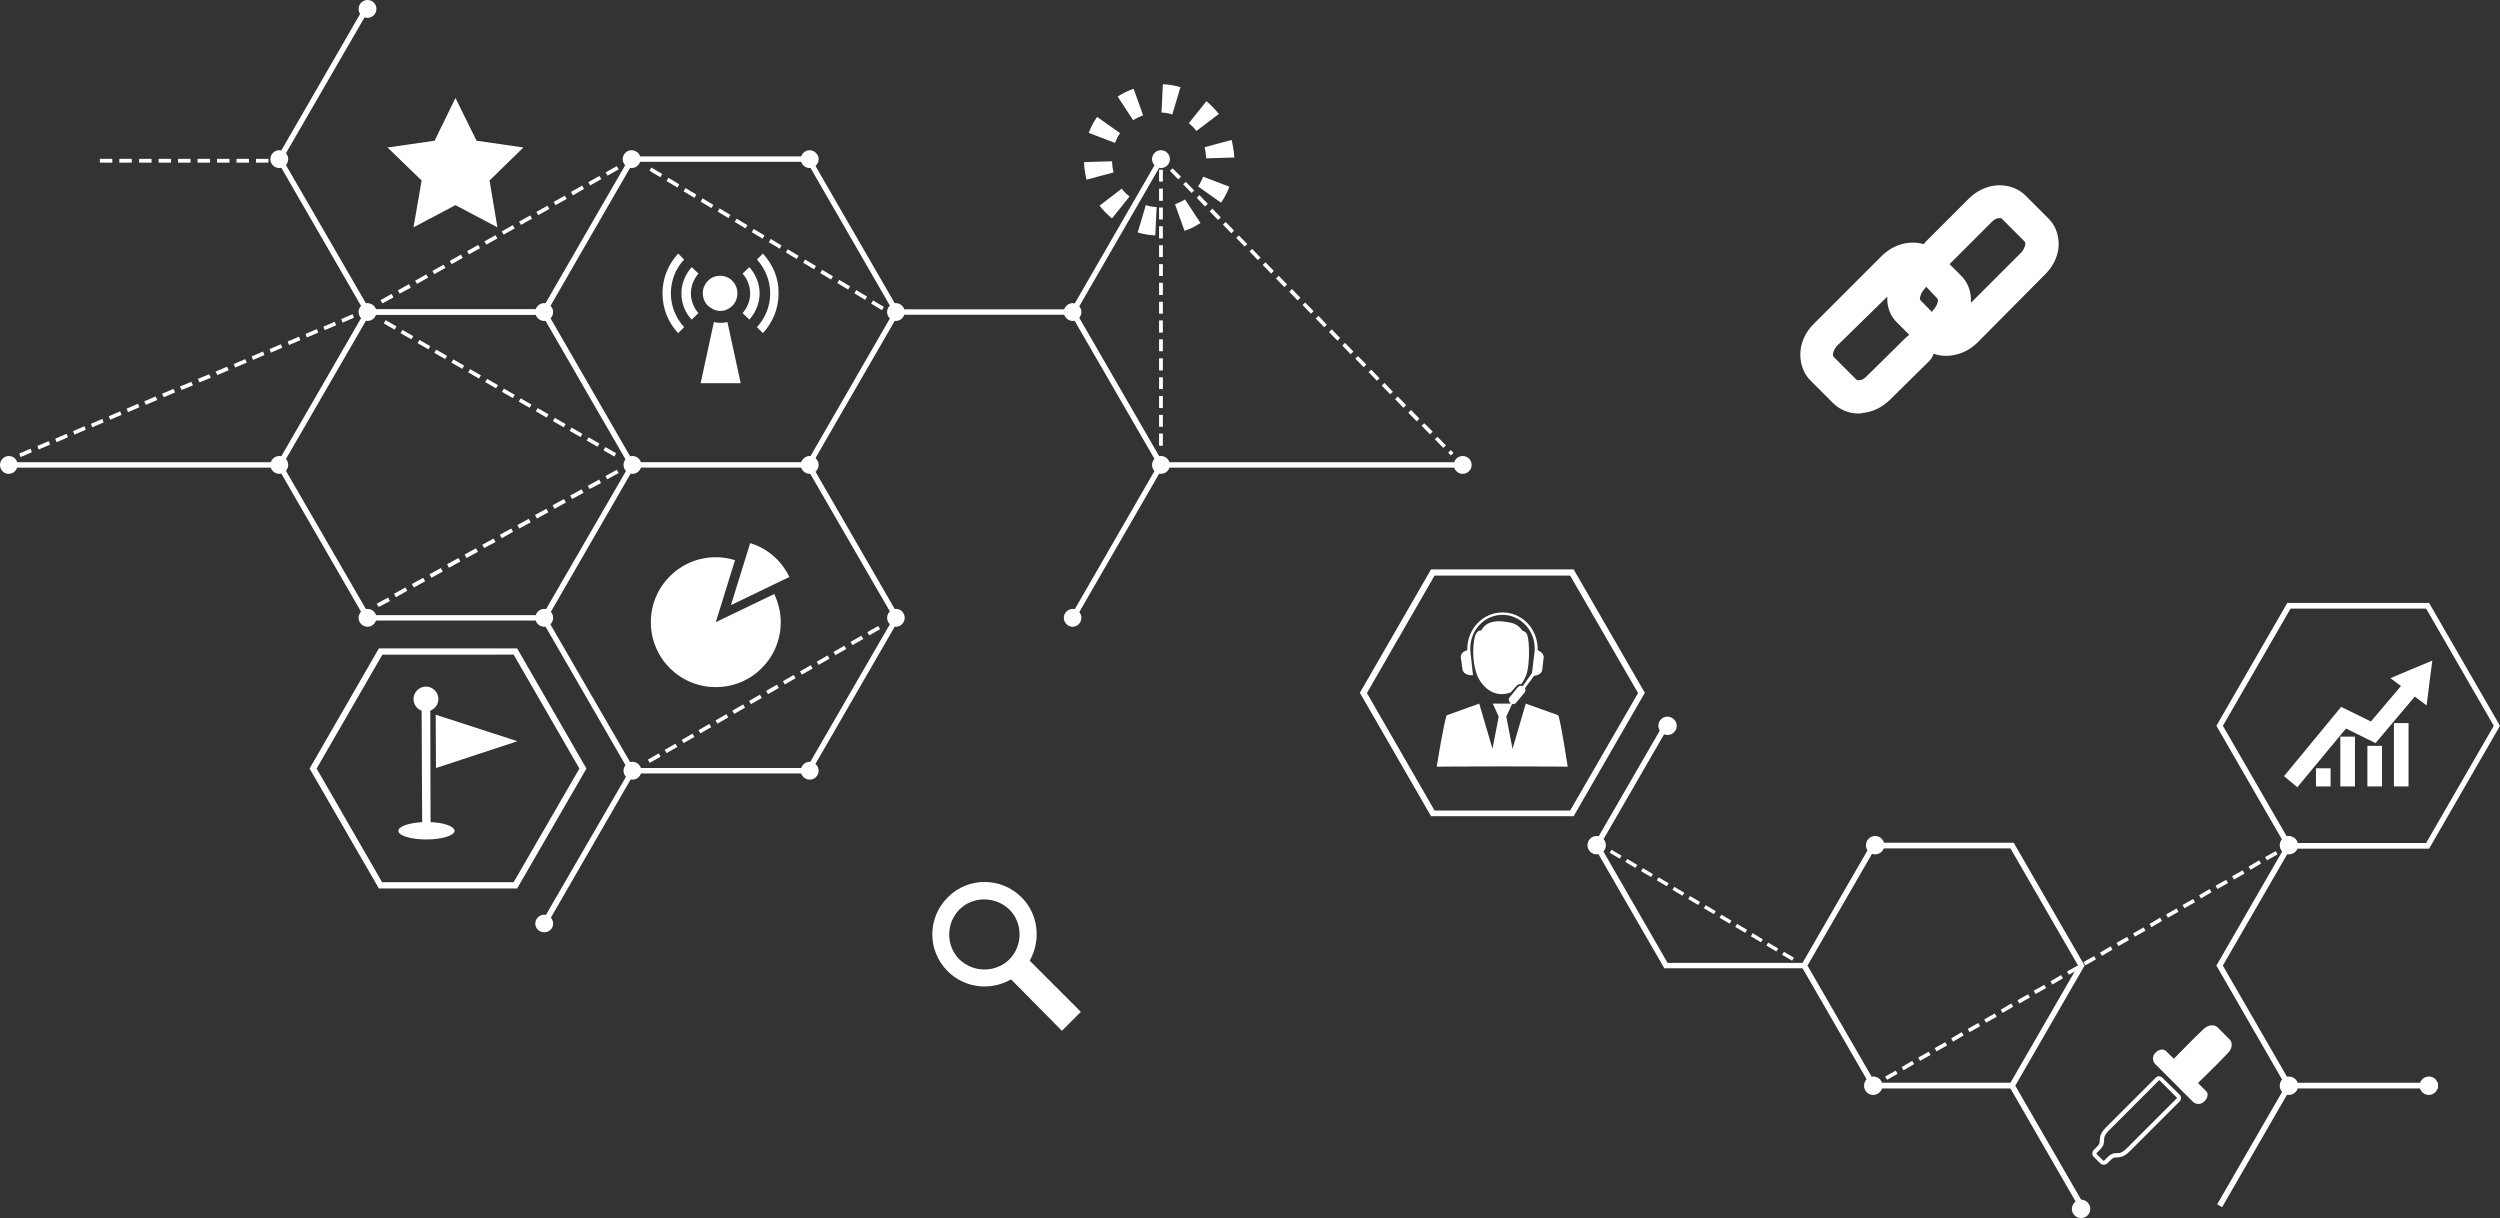 <?xml version="1.0" encoding="utf-8"?>
<!-- Generator: Adobe Illustrator 23.0.1, SVG Export Plug-In . SVG Version: 6.00 Build 0)  -->
<svg version="1.1" id="Layer_1" xmlns="http://www.w3.org/2000/svg" xmlns:xlink="http://www.w3.org/1999/xlink" x="0px" y="0px"
	 viewBox="0 0 923.8 450.1" style="enable-background:new 0 0 923.8 450.1;" xml:space="preserve">
<rect x="0" y="0" width="923.8" height="450.1" fill="#333333" stroke="none"/>
<style type="text/css">
	.st0{fill:#FFFFFF;}
</style>
<polygon class="st0" points="666.8,357.8 615,357.8 588.8,312.4 614.7,267.6 616.5,268.6 591.2,312.4 616.2,355.8 666.8,355.8 "/>
<path class="st0" d="M744.1,402.2h-52.4l-26.2-45.4l26.2-45.4h52.4l26.2,45.4L744.1,402.2z M692.9,400.1L692.9,400.1h50l25-43.3
	l-25-43.3h-50l-25,43.3L692.9,400.1z"/>
<polygon class="st0" points="768.2,446.1 742.6,401.7 744.4,400.7 770,445 "/>
<polygon class="st0" points="821.1,446.1 819.3,445 844.6,401.2 819,356.8 820.8,355.8 847,401.2 "/>
<polygon class="st0" points="820.8,357.8 819,356.8 844.9,311.9 846.7,313 "/>
<polygon class="st0" points="900.9,402.2 845.8,402.2 845.8,400.1 900.9,400.1 "/>
<path class="st0" d="M580.2,212.7l25.1,43.4l-25.1,43.4h-50.1l-25-43.4l25-43.4L580.2,212.7L580.2,212.7z M581.5,210.4L581.5,210.4
	h-52.7L502.5,256l26.3,45.6h52.7l26.3-45.6L581.5,210.4z"/>
<path class="st0" d="M696.3,312.3c0,1.9-1.5,3.4-3.4,3.4s-3.4-1.5-3.4-3.4c0-1.8,1.5-3.4,3.4-3.4S696.3,310.5,696.3,312.3z"/>
<path class="st0" d="M849.2,312.3c0,1.9-1.5,3.4-3.4,3.4s-3.4-1.5-3.4-3.4c0-1.8,1.5-3.4,3.4-3.4C847.7,309,849.2,310.5,849.2,312.3
	z"/>
<path class="st0" d="M772.4,446.7c0,1.9-1.5,3.4-3.4,3.4s-3.4-1.5-3.4-3.4c0-1.8,1.5-3.4,3.4-3.4S772.4,444.9,772.4,446.7z"/>
<path class="st0" d="M695.6,401.2c0,1.8-1.5,3.4-3.4,3.4s-3.4-1.5-3.4-3.4s1.5-3.4,3.4-3.4C694.1,397.8,695.6,399.3,695.6,401.2z"/>
<path class="st0" d="M900.9,401.2c0,1.8-1.5,3.4-3.4,3.4s-3.4-1.5-3.4-3.4s1.5-3.4,3.4-3.4C899.5,397.8,900.9,399.3,900.9,401.2z"/>
<path class="st0" d="M849.2,401.2c0,1.8-1.5,3.4-3.4,3.4s-3.4-1.5-3.4-3.4s1.5-3.4,3.4-3.4C847.7,397.8,849.2,399.3,849.2,401.2z"/>
<path class="st0" d="M593.4,312.3c0,1.9-1.5,3.4-3.4,3.4s-3.4-1.5-3.4-3.4c0-1.8,1.5-3.4,3.4-3.4S593.4,310.5,593.4,312.3z"/>
<path class="st0" d="M619.6,268.2c0,1.8-1.5,3.4-3.4,3.4c-1.8,0-3.4-1.5-3.4-3.4s1.5-3.4,3.4-3.4
	C618.1,264.9,619.6,266.4,619.6,268.2z"/>
<path class="st0" d="M227,168.7l-4-2.3l0.7-1.2l4,2.3L227,168.7z M220.8,165.1L220.8,165.1l-4-2.3l0.7-1.2l4,2.3L220.8,165.1z
	 M214.5,161.5L214.5,161.5l-4-2.3l0.7-1.2l4,2.3L214.5,161.5z M208.3,157.9L208.3,157.9l-4-2.3l0.7-1.2l4,2.3L208.3,157.9z
	 M202,154.3L202,154.3l-4-2.3l0.7-1.2l4,2.3L202,154.3z M195.7,150.7L195.7,150.7l-4-2.3l0.7-1.2l4,2.3L195.7,150.7z M189.5,147.1
	L189.5,147.1l-4-2.3l0.7-1.2l4,2.3L189.5,147.1z M183.3,143.5L183.3,143.5l-4-2.3l0.7-1.2l4,2.3L183.3,143.5z M177,139.9L177,139.9
	l-4-2.3l0.7-1.2l4,2.3L177,139.9z M170.8,136.3L170.8,136.3l-4-2.3l0.7-1.2l4,2.3L170.8,136.3z M164.5,132.7L164.5,132.7l-4-2.3
	l0.7-1.2l4,2.3L164.5,132.7z M158.3,129.1L158.3,129.1l-4-2.3l0.7-1.2l4,2.3L158.3,129.1z M152,125.4L152,125.4l-4-2.3l0.7-1.2
	l4,2.3L152,125.4z M145.8,121.8L145.8,121.8l-4-2.3l0.7-1.2l4,2.3L145.8,121.8z"/>
<path class="st0" d="M240.1,281.9l-0.7-1.2l4-2.3l0.7,1.2L240.1,281.9z M246.3,278.3L246.3,278.3l-0.7-1.2l4-2.3l0.7,1.2
	L246.3,278.3z M252.6,274.6L252.6,274.6l-0.7-1.2l4-2.3l0.7,1.2L252.6,274.6z M258.8,271L258.8,271l-0.7-1.2l4-2.3l0.7,1.2
	L258.8,271z M265.1,267.4L265.1,267.4l-0.7-1.2l4-2.3l0.7,1.2L265.1,267.4z M271.3,263.8L271.3,263.8l-0.7-1.2l4-2.3l0.7,1.2
	L271.3,263.8z M277.5,260.2L277.5,260.2l-0.7-1.2l4-2.3l0.7,1.2L277.5,260.2z M283.8,256.5L283.8,256.5l-0.7-1.2l4-2.3l0.7,1.2
	L283.8,256.5z M290,252.9L290,252.9l-0.7-1.2l4-2.3l0.7,1.2L290,252.9z M296.3,249.3L296.3,249.3l-0.7-1.2l4-2.3l0.7,1.2
	L296.3,249.3z M302.5,245.7L302.5,245.7l-0.7-1.2l4-2.3l0.7,1.2L302.5,245.7z M308.7,242.1L308.7,242.1l-0.7-1.2l4-2.3l0.7,1.2
	L308.7,242.1z M315,238.4L315,238.4l-0.7-1.2l4-2.3l0.7,1.2L315,238.4z M321.2,234.8L321.2,234.8l-0.7-1.2l4-2.3l0.7,1.2
	L321.2,234.8z"/>
<path class="st0" d="M7.6,168.9l-0.5-1.3l4.2-1.8l0.5,1.3L7.6,168.9z M14.3,166.1L14.3,166.1l-0.5-1.3L18,163l0.5,1.3L14.3,166.1z
	 M20.9,163.4L20.9,163.4l-0.5-1.3l4.2-1.8l0.5,1.3L20.9,163.4z M27.5,160.6L27.5,160.6l-0.5-1.3l4.2-1.8l0.5,1.3L27.5,160.6z
	 M34.1,157.9L34.1,157.9l-0.5-1.3l4.2-1.8l0.5,1.3L34.1,157.9z M40.7,155.1L40.7,155.1l-0.5-1.3l4.2-1.8l0.5,1.3L40.7,155.1z
	 M47.3,152.3L47.3,152.3l-0.5-1.3l4.2-1.8l0.5,1.3L47.3,152.3z M53.9,149.6L53.9,149.6l-0.6-1.3l4.2-1.8l0.6,1.3L53.9,149.6z
	 M60.5,146.8L60.5,146.8l-0.6-1.3l4.2-1.8l0.6,1.3L60.5,146.8z M67.1,144.1L67.1,144.1l-0.6-1.3l4.2-1.7l0.6,1.3L67.1,144.1z
	 M73.7,141.3L73.7,141.3l-0.6-1.3l4.2-1.7l0.6,1.3L73.7,141.3z M80.3,138.6L80.3,138.6l-0.6-1.3l4.2-1.8l0.6,1.3L80.3,138.6z
	 M86.9,135.8L86.9,135.8l-0.5-1.3l4.2-1.8l0.6,1.3L86.9,135.8z M93.5,133L93.5,133l-0.5-1.3l4.2-1.8l0.5,1.3L93.5,133z M100.1,130.3
	L100.1,130.3l-0.5-1.3l4.2-1.8l0.5,1.3L100.1,130.3z M106.8,127.5L106.8,127.5l-0.5-1.3l4.2-1.8l0.5,1.3L106.8,127.5z M113.4,124.7
	L113.4,124.7l-0.5-1.3l4.2-1.8l0.5,1.3L113.4,124.7z M120,122L120,122l-0.5-1.3l4.2-1.8l0.5,1.3L120,122z M126.6,119.2L126.6,119.2
	l-0.5-1.3l4.2-1.8l0.5,1.3L126.6,119.2z M325.9,114.6L325.9,114.6l-4-2.4l0.7-1.2l4,2.4L325.9,114.6z M141.3,112.1L141.3,112.1
	l-0.7-1.2l4.1-2.3l0.7,1.3L141.3,112.1z M319.7,110.8L319.7,110.8l-4-2.4l0.7-1.2l4,2.4L319.7,110.8z M147.7,108.5L147.7,108.5
	l-0.7-1.2l4.1-2.3l0.7,1.3L147.7,108.5z M313.4,107L313.4,107l-4-2.4l0.7-1.2l4,2.4L313.4,107z M154.1,104.9L154.1,104.9l-0.7-1.2
	l4.1-2.3l0.7,1.2L154.1,104.9z M307.1,103.3L307.1,103.3l-4-2.4l0.7-1.2l4,2.4L307.1,103.3z M160.5,101.3L160.5,101.3l-0.7-1.2
	l4.1-2.3l0.7,1.2L160.5,101.3z M300.8,99.5L300.8,99.5l-4-2.4l0.7-1.2l4,2.4L300.8,99.5z M166.9,97.6L166.9,97.6l-0.7-1.2l4.1-2.3
	l0.7,1.2L166.9,97.6z M294.4,95.7L294.4,95.7l-4-2.4l0.7-1.2l4,2.4L294.4,95.7z M173.3,94L173.3,94l-0.7-1.2l4.1-2.3l0.7,1.2
	L173.3,94z M288.1,91.9L288.1,91.9l-4-2.4l0.7-1.2l4,2.4L288.1,91.9z M179.7,90.4L179.7,90.4l-0.7-1.2l4.1-2.3l0.7,1.2L179.7,90.4z
	 M281.8,88.2L281.8,88.2l-4-2.4l0.7-1.2l4,2.4L281.8,88.2z M186.1,86.7L186.1,86.7l-0.7-1.2l4.1-2.3l0.7,1.2L186.1,86.7z
	 M275.5,84.4L275.5,84.4l-4-2.4l0.7-1.2l4,2.4L275.5,84.4z M192.5,83.1L192.5,83.1l-0.7-1.2l4.1-2.3l0.7,1.2L192.5,83.1z
	 M269.2,80.6L269.2,80.6l-4-2.4l0.7-1.2l4,2.4L269.2,80.6z M198.9,79.5L198.9,79.5l-0.7-1.2l4.1-2.3l0.7,1.2L198.9,79.5z
	 M262.9,76.9L262.9,76.9l-4-2.4l0.7-1.2l4,2.4L262.9,76.9z M205.3,75.8L205.3,75.8l-0.7-1.2l4.1-2.3l0.7,1.2L205.3,75.8z
	 M256.6,73.1L256.6,73.1l-4-2.4l0.7-1.2l4,2.4L256.6,73.1z M211.7,72.2L211.7,72.2l-0.7-1.3l4.1-2.3l0.7,1.2L211.7,72.2z
	 M250.3,69.3L250.3,69.3l-4-2.4l0.7-1.2l4,2.4L250.3,69.3z M218.1,68.5L218.1,68.5l-0.7-1.2l4.1-2.3l0.7,1.2L218.1,68.5z M244,65.5
	L244,65.5l-4-2.4l0.7-1.2l4,2.4L244,65.5z M224.5,64.9L224.5,64.9l-0.7-1.2l4.1-2.3l0.7,1.2L224.5,64.9z"/>
<path class="st0" d="M428.3,57.1v3.1h1.2l1.1,1.1l1-1L428.3,57.1z M433.3,62.2L433.3,62.2l-1,0.9l3.1,3.2l1-1L433.3,62.2z
	 M429.7,62.7L429.7,62.7h-1.4v4.4h1.4V62.7z M438.2,67.2L438.2,67.2l-1,0.9l3.1,3.2l1-0.9L438.2,67.2z M429.7,69.7L429.7,69.7h-1.4
	v4.5h1.4V69.7z M443.2,72.1L443.2,72.1l-1,1l3.1,3.2l1-1L443.2,72.1z M429.7,76.7L429.7,76.7h-1.4v4.4h1.4V76.7z M448,77.1L448,77.1
	l-1,1l3.1,3.2l1-1L448,77.1z M452.9,82L452.9,82l-1,1l3.1,3.2l1-1L452.9,82z M429.7,83.6L429.7,83.6h-1.4v4.5h1.4V83.6z M457.8,87
	L457.8,87l-1,0.9l3.1,3.2l1-0.9L457.8,87z M429.7,90.6L429.7,90.6h-1.4V95h1.4V90.6z M462.7,92L462.7,92l-1,0.9l3.1,3.2l1-0.9
	L462.7,92z M467.6,96.9L467.6,96.9l-1,1l3.1,3.2l1-1L467.6,96.9z M429.7,97.6L429.7,97.6h-1.4v4.4h1.4V97.6z M472.5,101.9
	L472.5,101.9l-1,1l3.1,3.2l1-1L472.5,101.9z M429.7,104.5L429.7,104.5h-1.4v4.5h1.4V104.5z M477.4,106.8L477.4,106.8l-1,1l3.1,3.2
	l1-1L477.4,106.8z M429.7,111.5L429.7,111.5h-1.4v4.4h1.4V111.5z M482.3,111.8L482.3,111.8l-1,0.9l3.1,3.2l1-0.9L482.3,111.8z
	 M487.2,116.7L487.2,116.7l-1,1l3.1,3.2l1-0.9L487.2,116.7z M429.7,118.4L429.7,118.4h-1.4v4.5h1.4V118.4z M492.1,121.7L492.1,121.7
	l-1,1l3.1,3.2l1-1L492.1,121.7z M429.7,125.4L429.7,125.4h-1.4v4.4h1.4V125.4z M497,126.7L497,126.7l-1,1l3.1,3.2l1-1L497,126.7z
	 M501.8,131.6L501.8,131.6l-1,0.9l3.1,3.2l1-1L501.8,131.6z M429.7,132.4L429.7,132.4h-1.4v4.5h1.4V132.4z M506.7,136.6L506.7,136.6
	l-1,0.9l3.1,3.2l1-0.9L506.7,136.6z M429.7,139.4L429.7,139.4h-1.4v4.4h1.4V139.4z M511.6,141.5L511.6,141.5l-1,1l3.1,3.2l1-0.9
	L511.6,141.5z M429.7,146.3L429.7,146.3h-1.4v4.5h1.4V146.3z M516.5,146.5L516.5,146.5l-1,1l3.1,3.2l1-1L516.5,146.5z M521.4,151.5
	L521.4,151.5l-1,1l3.1,3.2l1-1L521.4,151.5z M429.7,153.3L429.7,153.3h-1.4v4.4h1.4V153.3z M526.3,156.4L526.3,156.4l-1,0.9l3.1,3.2
	l1-1L526.3,156.4z M429.7,160.2L429.7,160.2h-1.4v4.5h1.4V160.2z M531.2,161.4L531.2,161.4l-1,0.9l3.1,3.2l1-0.9L531.2,161.4z
	 M536.1,166.3L536.1,166.3l-1,1l1,1l1-0.9L536.1,166.3z"/>
<path class="st0" d="M99.2,60.1h-4.6v-1.4h4.6V60.1z M92,60.1L92,60.1h-4.6v-1.4H92V60.1z M84.8,60.1L84.8,60.1h-4.6v-1.4h4.6V60.1z
	 M77.6,60.1L77.6,60.1H73v-1.4h4.6V60.1z M70.4,60.1L70.4,60.1h-4.6v-1.4h4.6V60.1z M63.2,60.1L63.2,60.1h-4.6v-1.4h4.6V60.1z
	 M56,60.1L56,60.1h-4.6v-1.4H56V60.1z M48.7,60.1L48.7,60.1h-4.6v-1.4h4.6V60.1z M41.5,60.1L41.5,60.1h-4.6v-1.4h4.6V60.1z"/>
<path class="st0" d="M139.9,224.3l-0.7-1.2l4.2-2.3l0.7,1.3L139.9,224.3z M146.3,220.7L146.3,220.7l-0.7-1.3l4.2-2.3l0.7,1.2
	L146.3,220.7z M152.9,217.1L152.9,217.1l-0.7-1.3l4.2-2.3l0.7,1.3L152.9,217.1z M159.4,213.5L159.4,213.5l-0.7-1.3l4.2-2.3l0.7,1.3
	L159.4,213.5z M165.9,209.8L165.9,209.8l-0.7-1.3l4.2-2.3l0.7,1.3L165.9,209.8z M172.4,206.2L172.4,206.2l-0.7-1.3l4.2-2.3l0.7,1.3
	L172.4,206.2z M178.9,202.5L178.9,202.5l-0.7-1.2l4.2-2.3l0.7,1.3L178.9,202.5z M185.4,198.9L185.4,198.9l-0.7-1.3l4.2-2.3l0.7,1.2
	L185.4,198.9z M191.9,195.3L191.9,195.3l-0.7-1.3l4.2-2.3l0.7,1.3L191.9,195.3z M198.4,191.6L198.4,191.6l-0.7-1.3l4.2-2.3l0.7,1.3
	L198.4,191.6z M204.9,188L204.9,188l-0.7-1.3l4.2-2.3l0.7,1.3L204.9,188z M211.4,184.4L211.4,184.4l-0.7-1.3l4.2-2.3l0.7,1.3
	L211.4,184.4z M217.9,180.7L217.9,180.7l-0.7-1.2l4.2-2.3l0.7,1.3L217.9,180.7z M224.4,177.1L224.4,177.1l-0.7-1.2l4.2-2.3l0.7,1.2
	L224.4,177.1z"/>
<polygon class="st0" points="201.1,116.3 135.3,116.3 102.1,58.8 135,1.8 136.8,2.8 104.4,58.8 136.5,114.3 201.1,114.3 "/>
<polygon class="st0" points="202,341.8 200.2,340.7 232.9,284.3 234.6,285.3 "/>
<path class="st0" d="M299.3,172.8h-66.4l-33.2-57.5l33.2-57.5h66.4l33.2,57.5L299.3,172.8z M234.1,170.8L234.1,170.8h64.1l32-55.5
	l-32-55.5h-64.1l-32,55.5L234.1,170.8z"/>
<polygon class="st0" points="299.3,285.8 232.9,285.8 200,228.8 201.7,227.8 234.1,283.8 298.1,283.8 330.2,228.3 297.8,172.3 
	299.6,171.3 332.5,228.3 "/>
<polygon class="st0" points="201.7,229.3 135.3,229.3 102.1,171.8 135.3,114.3 201.1,114.3 201.1,116.3 136.5,116.3 104.4,171.8 
	136.5,227.3 200.5,227.3 232.9,171.3 234.6,172.3 "/>
<polygon class="st0" points="397.3,228.8 395.6,227.8 427.9,171.8 395.8,116.3 331.2,116.3 331.2,114.3 397,114.3 430.2,171.8 "/>
<polygon class="st0" points="397.3,115.8 395.6,114.8 428.2,58.3 429.9,59.3 "/>
<polygon class="st0" points="540.5,172.8 429,172.8 429,170.8 540.5,170.8 "/>
<polygon class="st0" points="103.3,172.8 3.3,172.8 3.3,170.8 103.3,170.8 "/>
<path class="st0" d="M204.4,228.3c0,1.8-1.5,3.3-3.3,3.3s-3.3-1.5-3.3-3.3s1.5-3.3,3.3-3.3S204.4,226.5,204.4,228.3z"/>
<path class="st0" d="M139.1,228.3c0,1.8-1.5,3.3-3.3,3.3s-3.3-1.5-3.3-3.3s1.5-3.3,3.3-3.3C137.7,225,139.1,226.5,139.1,228.3z"/>
<path class="st0" d="M204.4,341.3c0,1.8-1.5,3.2-3.3,3.2s-3.3-1.4-3.3-3.2c0-1.8,1.5-3.3,3.3-3.3S204.4,339.5,204.4,341.3z"/>
<path class="st0" d="M237,171.8c0,1.8-1.5,3.3-3.3,3.3s-3.3-1.5-3.3-3.3s1.5-3.3,3.3-3.3S237,170,237,171.8z"/>
<path class="st0" d="M237,284.8c0,1.8-1.5,3.3-3.3,3.3s-3.3-1.5-3.3-3.3s1.5-3.3,3.3-3.3S237,283,237,284.8z"/>
<path class="st0" d="M302.5,171.8c0,1.8-1.5,3.3-3.3,3.3s-3.3-1.5-3.3-3.3s1.5-3.3,3.3-3.3S302.5,170,302.5,171.8z"/>
<path class="st0" d="M302.5,58.8c0,1.8-1.5,3.3-3.3,3.3s-3.3-1.5-3.3-3.3s1.5-3.3,3.3-3.3C301,55.6,302.5,57,302.5,58.8z"/>
<path class="st0" d="M236.7,58.8c0,1.8-1.5,3.3-3.3,3.3s-3.3-1.5-3.3-3.3s1.5-3.3,3.3-3.3C235.3,55.6,236.7,57,236.7,58.8z"/>
<path class="st0" d="M432.3,171.8c0,1.8-1.5,3.3-3.3,3.3s-3.3-1.5-3.3-3.3s1.5-3.3,3.3-3.3S432.3,170,432.3,171.8z"/>
<path class="st0" d="M543.8,171.8c0,1.8-1.5,3.3-3.3,3.3s-3.3-1.5-3.3-3.3s1.5-3.3,3.3-3.3S543.8,170,543.8,171.8z"/>
<path class="st0" d="M106.5,171.8c0,1.8-1.5,3.3-3.3,3.3s-3.3-1.5-3.3-3.3s1.5-3.3,3.3-3.3C105.1,168.5,106.5,170,106.5,171.8z"/>
<path class="st0" d="M6.5,171.8c0,1.8-1.5,3.3-3.3,3.3S0,173.6,0,171.8s1.5-3.3,3.3-3.3S6.5,170,6.5,171.8z"/>
<path class="st0" d="M204.4,115.3c0,1.8-1.5,3.3-3.3,3.3s-3.3-1.5-3.3-3.3s1.5-3.3,3.3-3.3C202.9,112.1,204.4,113.5,204.4,115.3z"/>
<path class="st0" d="M139.1,115.3c0,1.8-1.5,3.3-3.3,3.3s-3.3-1.5-3.3-3.3s1.5-3.3,3.3-3.3C137.7,112.1,139.1,113.5,139.1,115.3z"/>
<path class="st0" d="M399.6,115.3c0,1.8-1.5,3.3-3.2,3.3c-1.8,0-3.3-1.5-3.3-3.3s1.5-3.3,3.3-3.3
	C398.1,112.1,399.6,113.5,399.6,115.3z"/>
<path class="st0" d="M432.3,58.8c0,1.8-1.5,3.3-3.3,3.3s-3.3-1.5-3.3-3.3s1.5-3.3,3.3-3.3S432.3,57,432.3,58.8z"/>
<path class="st0" d="M334.3,115.3c0,1.8-1.5,3.3-3.2,3.3c-1.8,0-3.3-1.5-3.3-3.3s1.5-3.3,3.3-3.3
	C332.9,112.1,334.3,113.5,334.3,115.3z"/>
<path class="st0" d="M302.5,284.8c0,1.8-1.5,3.3-3.3,3.3s-3.3-1.5-3.3-3.3s1.5-3.3,3.3-3.3S302.5,283,302.5,284.8z"/>
<path class="st0" d="M334.3,228.3c0,1.8-1.5,3.3-3.2,3.3c-1.8,0-3.3-1.5-3.3-3.3s1.5-3.3,3.3-3.3C332.9,225,334.3,226.5,334.3,228.3
	z"/>
<path class="st0" d="M399.6,228.3c0,1.8-1.5,3.3-3.2,3.3c-1.8,0-3.3-1.5-3.3-3.3s1.5-3.3,3.3-3.3C398.1,225,399.6,226.5,399.6,228.3
	z"/>
<path class="st0" d="M106.5,58.8c0,1.8-1.5,3.3-3.3,3.3s-3.3-1.5-3.3-3.3s1.5-3.3,3.3-3.3C105.1,55.6,106.5,57,106.5,58.8z"/>
<path class="st0" d="M139.1,3.3c0,1.8-1.5,3.3-3.3,3.3s-3.3-1.5-3.3-3.3S134,0,135.8,0C137.7,0,139.1,1.5,139.1,3.3z"/>
<path class="st0" d="M595.5,314l-0.7,1.1l3.7,2.2l0.7-1.1L595.5,314z M601.3,317.4L601.3,317.4l-0.7,1.1l3.7,2.2l0.7-1.1
	L601.3,317.4z M607.1,320.8L607.1,320.8l-0.7,1.1l3.7,2.2l0.7-1.1L607.1,320.8z M612.9,324.2L612.9,324.2l-0.7,1.1l3.7,2.2l0.7-1.1
	L612.9,324.2z M618.7,327.7L618.7,327.7l-0.7,1.1l3.7,2.2l0.7-1.1L618.7,327.7z M624.5,331.1L624.5,331.1l-0.7,1.1l3.7,2.2l0.7-1.1
	L624.5,331.1z M630.3,334.5L630.3,334.5l-0.7,1.1l3.7,2.2l0.7-1.1L630.3,334.5z M636.1,338L636.1,338l-0.7,1.1l3.7,2.2l0.7-1.1
	L636.1,338z M641.9,341.4L641.9,341.4l-0.7,1.1l3.7,2.2l0.7-1.1L641.9,341.4z M647.6,344.8L647.6,344.8L647,346l3.7,2.2l0.7-1.1
	L647.6,344.8z M653.4,348.3L653.4,348.3l-0.7,1.1l3.7,2.2l0.7-1.1L653.4,348.3z M659.2,351.7L659.2,351.7l-0.7,1.1l3.7,2.2l0.7-1.1
	L659.2,351.7z"/>
<path class="st0" d="M697.3,399l-0.7-1.2l3.9-2.2l0.7,1.2L697.3,399z M703.4,395.5L703.4,395.5l-0.7-1.2l3.9-2.3l0.7,1.2
	L703.4,395.5z M709.5,392L709.5,392l-0.7-1.2l3.9-2.2l0.7,1.2L709.5,392z M715.6,388.5L715.6,388.5l-0.7-1.2l3.9-2.2l0.7,1.2
	L715.6,388.5z M721.7,384.9L721.7,384.9l-0.7-1.2l3.9-2.3l0.7,1.2L721.7,384.9z M727.8,381.4L727.8,381.4l-0.7-1.2l3.9-2.2l0.7,1.2
	L727.8,381.4z M733.9,377.9L733.9,377.9l-0.7-1.2l3.9-2.2l0.7,1.2L733.9,377.9z M740,374.3L740,374.3l-0.7-1.2l3.9-2.3l0.7,1.2
	L740,374.3z M746.2,370.8L746.2,370.8l-0.7-1.2l3.9-2.2l0.7,1.2L746.2,370.8z M752.2,367.3L752.2,367.3l-0.7-1.2l3.9-2.2l0.7,1.2
	L752.2,367.3z M758.4,363.8L758.4,363.8l-0.7-1.2l3.9-2.3l0.7,1.2L758.4,363.8z M764.5,360.2L764.5,360.2l-0.7-1.2l3.9-2.2l0.7,1.2
	L764.5,360.2z M770.6,356.7L770.6,356.7l-0.7-1.2l3.9-2.2l0.7,1.2L770.6,356.7z M776.7,353.2L776.7,353.2L776,352l3.9-2.3l0.7,1.2
	L776.7,353.2z M782.8,349.6L782.8,349.6l-0.7-1.2l3.9-2.2l0.7,1.2L782.8,349.6z M788.9,346.1L788.9,346.1l-0.7-1.2l3.9-2.2l0.7,1.2
	L788.9,346.1z M795,342.6L795,342.6l-0.7-1.2l3.9-2.3l0.7,1.2L795,342.6z M801.1,339.1L801.1,339.1l-0.7-1.2l3.9-2.2l0.7,1.2
	L801.1,339.1z M807.2,335.6L807.2,335.6l-0.7-1.2l3.9-2.2l0.7,1.2L807.2,335.6z M813.3,332L813.3,332l-0.7-1.2l3.9-2.3l0.7,1.2
	L813.3,332z M819.4,328.5L819.4,328.5l-0.7-1.2l3.9-2.2l0.7,1.2L819.4,328.5z M825.5,325L825.5,325l-0.7-1.2l3.9-2.2l0.7,1.2
	L825.5,325z M831.6,321.4L831.6,321.4l-0.7-1.2l3.9-2.3l0.7,1.2L831.6,321.4z M837.7,317.9L837.7,317.9l-0.7-1.2l3.9-2.2l0.7,1.2
	L837.7,317.9z"/>
<path class="st0" d="M897.6,313.6h-52.4L819,268.2l26.2-45.4h52.4l26.2,45.4L897.6,313.6z M846.4,311.5L846.4,311.5h50.1l25-43.3
	l-25-43.3h-50.1l-25,43.3L846.4,311.5z"/>
<path class="st0" d="M189.8,241.9l24.3,42.1l-24.3,42h-48.6L117,284l24.3-42.1H189.8z M191.1,239.6L191.1,239.6H140L114.4,284
	l25.6,44.3h51.1l25.6-44.3L191.1,239.6z"/>
<g>
	<polygon class="st0" points="891.1,247.3 883.3,250.6 887.2,253.5 876.1,266.6 865.1,261.2 844,286.8 848.9,290.9 866.9,269.2 
		877.8,274.6 892.3,257.4 896.7,260.7 897.7,252.4 898.8,244.1 	"/>
	<polygon class="st0" points="864.8,290.6 870.2,290.6 870.2,272.2 864.8,272.2 	"/>
	<polygon class="st0" points="855.8,290.6 861.2,290.6 861.2,283.9 855.8,283.9 	"/>
	<polygon class="st0" points="874.8,290.6 880.2,290.6 880.2,275.6 874.8,275.6 	"/>
	<polygon class="st0" points="884.6,290.6 890,290.6 890,267.2 884.6,267.2 	"/>
</g>
<path class="st0" d="M530.9,283.3c0,0,12.2-0.1,24.2-0.1c15.9,0,24.2,0.1,24.2,0.1s-2.6-17-3.5-19l-12-4.3l-4.9,16.7l-2.3-11.9
	l2.2-4.8h-7.2l2.2,4.8l-2.3,11.9l-4.9-16.7l-12,4.3C533.6,266.4,530.9,283.3,530.9,283.3z M539.8,242.9l0.6,4.4
	c0.2,1.4,1.8,2.4,3.7,2.2h0.2l-1-9.1c0-0.2,0-0.6,0-0.8c0-6.9,5.3-12.4,11.9-12.4s11.9,5.6,11.9,12.4c0,0.3,0,0.6,0,0.8l-1,8.3
	l-3.4,4.8c-0.6-0.2-1.3-0.1-1.8,0.4l-3,3.7c-0.6,0.6-0.4,1.6,0.2,2.2s1.6,0.5,2.2-0.2l3-3.6c0.4-0.5,0.5-1.1,0.2-1.7l3.4-4.6
	c1.6-0.1,2.9-1,3-2.2l0.5-4.4c0.2-1.2-0.8-2.3-2.2-2.8c0-0.2,0-0.3,0-0.5c0-7.5-5.8-13.5-13-13.5c-7.2,0-13,6.1-13,13.5
	c0,0.2,0,0.3,0,0.5C540.7,240.6,539.7,241.7,539.8,242.9z M560.3,253.5c0.4-0.5,1-0.7,1.5-0.7c0.1,0,0.2,0,0.3,0
	c0.8-1,1.5-2.3,2-3.7c1.2-3.7,1.1-12,0.3-14.3c-0.4-1.2-1.2-1.6-1.8-1.7c-1.8-2.7-4.3-3.1-6.1-3.3c-7.7-1.3-9.1,3.2-9.1,3.2l0,0l0,0
	l0,0c0,0-1.5-0.4-2.3,1.9c-0.8,2.5-1.3,9.1,0.6,14.3c1.4,3.8,4.9,7.3,9.2,7.3c1.2,0,2.4-0.2,3.4-0.7L560.3,253.5z"/>
<path class="st0" d="M354.5,354.5c-5-5-5-13.3,0-18.4c5-5,13.3-5,18.5,0c5,5,5,13.3,0,18.4C367.9,359.5,359.7,359.5,354.5,354.5z
	 M399.4,373.9l-18.9-18.9c4.2-7.5,3.3-17.1-3-23.4c-7.6-7.6-19.8-7.6-27.3,0c-7.6,7.6-7.6,19.7,0,27.3c6.3,6.3,15.9,7.3,23.4,3
	l18.8,19L399.4,373.9z"/>
<g>
	<path class="st0" d="M804.3,405.9l-18.4,18.4c-1.8,1.8-2.7,1.8-3.7,1.8c-0.9,0-2,0.1-3.3,1.4l-1.3,1.3c-0.1,0.1-0.2,0.1-0.3,0.1
		h-0.1l-2.5-2.5c0-0.1,0-0.3,0.1-0.4l1.3-1.3c1.3-1.3,1.4-2.4,1.4-3.3c0-1,0.1-2,1.8-3.7l18.4-18.4c0-0.1,0.1-0.1,0.2-0.1
		c0.1,0,0.1,0,0.2,0.1l6.3,6.3C804.4,405.6,804.4,405.8,804.3,405.9z M799,398.2c-0.3-0.3-0.8-0.5-1.2-0.5s-0.9,0.2-1.2,0.5
		l-18.4,18.4c-2.2,2.2-2.2,3.6-2.3,4.7c0,0.8,0,1.4-0.9,2.3l-1.3,1.3c-0.6,0.6-0.8,1.9-0.1,2.5l2.5,2.5c0.3,0.3,0.7,0.5,1.2,0.5
		s1.1-0.2,1.4-0.5l1.3-1.3c0.9-0.9,1.4-0.9,2.3-0.9c1.1-0.1,2.5-0.1,4.7-2.3l18.4-18.4c0.7-0.7,0.7-1.8,0-2.5L799,398.2z"/>
	<path class="st0" d="M823.9,384.1c-1.2-1.2-3.3-3.3-4.5-4.5c-1.2-1.2-3.6-0.9-5.3,0.8l-3.9,3.8l-6.9,7L802,390c0,0-0.7-0.7-1.6-1.6
		c-0.9-0.9-2.6-0.7-3.7,0.4l-0.3,0.3c-1.1,1.1-1.1,3,0,4.1l4.9,4.9c1.1,1.1,3,3,4.1,4.1l4.9,4.9c1.1,1.1,3,1.1,4.1,0l0.3-0.3
		c1.1-1.1,1.4-2.7,0.6-3.5c-0.8-0.8-1.5-1.5-1.5-1.5l-1.6-1.6l7-6.9l3.8-3.9C824.8,387.8,825.2,385.4,823.9,384.1z"/>
</g>
<path class="st0" d="M756.7,80.5l-8.3-8.3c-2.7-2.7-6.7-4-10.6-3.7c-3.8,0.3-7.5,2.1-10.3,4.9l-15.7,15.7c-0.3,0.3-0.6,0.8-1,1.1
	c-1.6-0.5-3.3-0.6-5.2-0.5c-3.8,0.3-7.5,2.1-10.3,4.9l-25.1,25.1c-2.9,2.9-4.6,6.4-4.9,10.2c-0.3,4.1,1,8.1,3.8,10.8l8.3,8.3
	c2.5,2.4,5.7,3.8,9.4,3.8c0.5,0,1,0,1.4-0.2c3.8-0.3,7.3-2.1,10.2-4.9l14.5-14.3c0.8-0.8,1.3-1.7,1.6-2.7c1.4,0.5,3,0.8,4.6,0.8
	c4.1,0,8.4-1.7,11.6-4.9l25.1-25.3c2.9-2.9,4.6-6.4,4.9-10.2C760.9,87,759.6,83.2,756.7,80.5z M709.7,111L709.7,111
	c-0.3-0.3-0.3-0.8-0.2-1.1c0.2-1,0.6-1.9,1.4-2.9c0.3-0.3,0.6-0.6,0.8-1.1l4.1,4.3c0.3,0.3,0.3,0.8,0.3,1.1c-0.2,1-0.6,1.9-1.4,2.9
	c-0.3,0.3-0.6,0.6-0.8,1.1L709.7,111z M724.5,101.7L724.5,101.7l-4.1-4.1l15.6-15.6c0.8-0.8,1.7-1.4,2.7-1.4c0.5,0,1,0,1.1,0.3
	l8.3,8.3c0.3,0.3,0.3,0.8,0.3,1.1c-0.2,1-0.6,1.9-1.4,2.9l-18.7,18.7C728.5,107.8,727.2,104.3,724.5,101.7z M704.2,124.8
	L704.2,124.8l-14.5,14.3c-0.8,0.8-1.7,1.4-2.7,1.4c-0.5,0-1,0-1.1-0.3l-8.3-8.3c-0.3-0.3-0.3-1-0.3-1.1c0.2-1,0.6-1.9,1.4-2.9
	l18.7-18.3c-0.2,3.8,1.1,7.3,3.8,9.8l4.3,4.3C705.1,124,704.5,124.5,704.2,124.8z"/>
<path class="st0" d="M266.3,119.3c-0.9,0-1.7-0.1-2.5-0.3l-4.9,22.6h14.8l-4.9-22.6C267.9,119.2,267.1,119.3,266.3,119.3z
	 M281.9,93.7l-2.2,2.2c3,3.3,4.9,7.7,4.9,12.5c0,4.9-1.9,9.2-4.9,12.5l2.2,2.2c3.6-3.9,5.8-9,5.8-14.7
	C287.8,102.7,285.5,97.6,281.9,93.7z M252.8,95.9l-2.2-2.2c-3.6,3.9-5.8,9-5.8,14.7s2.2,10.9,5.8,14.7l2.2-2.2
	c-3-3.3-4.9-7.7-4.9-12.5C247.9,103.6,249.7,99.2,252.8,95.9z M276.9,98.7l-2.5,2.4c1.7,1.9,2.8,4.5,2.8,7.3s-1.1,5.4-2.8,7.3
	l2.5,2.4c2.3-2.6,3.8-6,3.8-9.7C280.7,104.7,279.2,101.3,276.9,98.7z M255.6,98.7c-2.3,2.6-3.8,6-3.8,9.7c0,3.8,1.4,7.2,3.8,9.7
	l2.5-2.4c-1.7-1.9-2.8-4.5-2.8-7.3s1.1-5.3,2.8-7.3L255.6,98.7z M263.6,114.3c0.2,0.1,0.3,0.2,0.5,0.2c0.2,0.1,0.3,0.1,0.5,0.2
	c0.5,0.1,1,0.2,1.6,0.2c0.5,0,1-0.1,1.5-0.2c0.2,0,0.3-0.1,0.5-0.2s0.4-0.1,0.5-0.2c0.9-0.4,1.7-1,2.3-1.7c1-1.2,1.5-2.6,1.5-4.2
	c0-1.5-0.5-3-1.5-4.2c-1.2-1.5-3-2.3-4.9-2.3s-3.7,0.8-4.9,2.3c-1,1.2-1.5,2.6-1.5,4.2c0,1.5,0.5,3,1.5,4.2
	C261.9,113.3,262.8,113.9,263.6,114.3z"/>
<path class="st0" d="M264.5,229.9l7.1-22.9c-2.2-0.7-4.6-1.1-7.1-1.1c-13.2,0-24,10.7-24,24c0,13.3,10.7,24,24,24
	c13.3,0,24-10.7,24-24c0-3.7-0.9-7.2-2.4-10.4L264.5,229.9z M291.7,213.2c-2.9-6-8.1-10.6-14.5-12.5l-7.1,22.9L291.7,213.2z"/>
<path class="st0" d="M159.1,303.8l-0.1-41.2c1.8-0.7,3-2.4,3-4.3c0-2.5-2.1-4.6-4.6-4.6c-2.5,0-4.6,2.1-4.6,4.6c0,1.9,1.2,3.7,3,4.3
	l0.2,41.2c-5,0.3-8.8,1.6-8.8,3.2c0,1.8,4.6,3.2,10.4,3.2c5.8,0,10.4-1.5,10.4-3.2C167.8,305.3,164.1,304,159.1,303.8z M161.1,283.8
	l30.1-9.9l-30.2-9.8L161.1,283.8z"/>
<polygon class="st0" points="168.3,75.8 152.8,84 155.8,66.7 143.2,54.5 160.6,52 168.3,36.2 176.1,52 193.4,54.5 180.9,66.7 
	183.8,84 "/>
<path class="st0" d="M442.7,68.9c0.8-1.1,1.4-2.4,1.9-3.6l9.7,3.7c-0.8,2.1-1.8,4-3.1,5.9L442.7,68.9z M434.2,75.5
	c1.3-0.5,2.5-1.1,3.7-1.8l5.7,8.7c-1.8,1.2-3.8,2.2-5.9,2.9L434.2,75.5z M423.4,75.8c1.3,0.4,2.6,0.7,4,0.7L426.9,87
	c-2.2-0.1-4.4-0.5-6.5-1.1L423.4,75.8z M414.5,69.7c0.8,1.1,1.9,2.2,2.9,2.9l-6.5,8.1c-1.7-1.4-3.2-2.9-4.6-4.7L414.5,69.7z
	 M410.9,59.6c0.1,1.4,0.2,2.7,0.6,4.1l-10,2.7c-0.5-2.1-0.9-4.3-0.9-6.5L410.9,59.6z M413.9,49.2c-0.8,1.1-1.4,2.4-1.9,3.6l-9.7-3.7
	c0.8-2.1,1.8-4,3.1-5.9L413.9,49.2z M422.4,42.6c-1.3,0.5-2.5,1.1-3.7,1.8l-5.7-8.7c1.8-1.2,3.8-2.2,5.9-2.9L422.4,42.6z
	 M433.2,42.3c-1.3-0.4-2.6-0.7-4-0.7l0.5-10.5c2.2,0.1,4.4,0.5,6.5,1.1L433.2,42.3z M442.1,48.4c-0.8-1.1-1.8-2-2.8-2.9l6.5-8.1
	c1.7,1.4,3.2,3,4.6,4.7L442.1,48.4z M445.7,58.5c-0.1-1.3-0.2-2.8-0.6-4.1l10-2.7c0.5,2.1,0.9,4.3,1,6.5L445.7,58.5z"/>
</svg>

